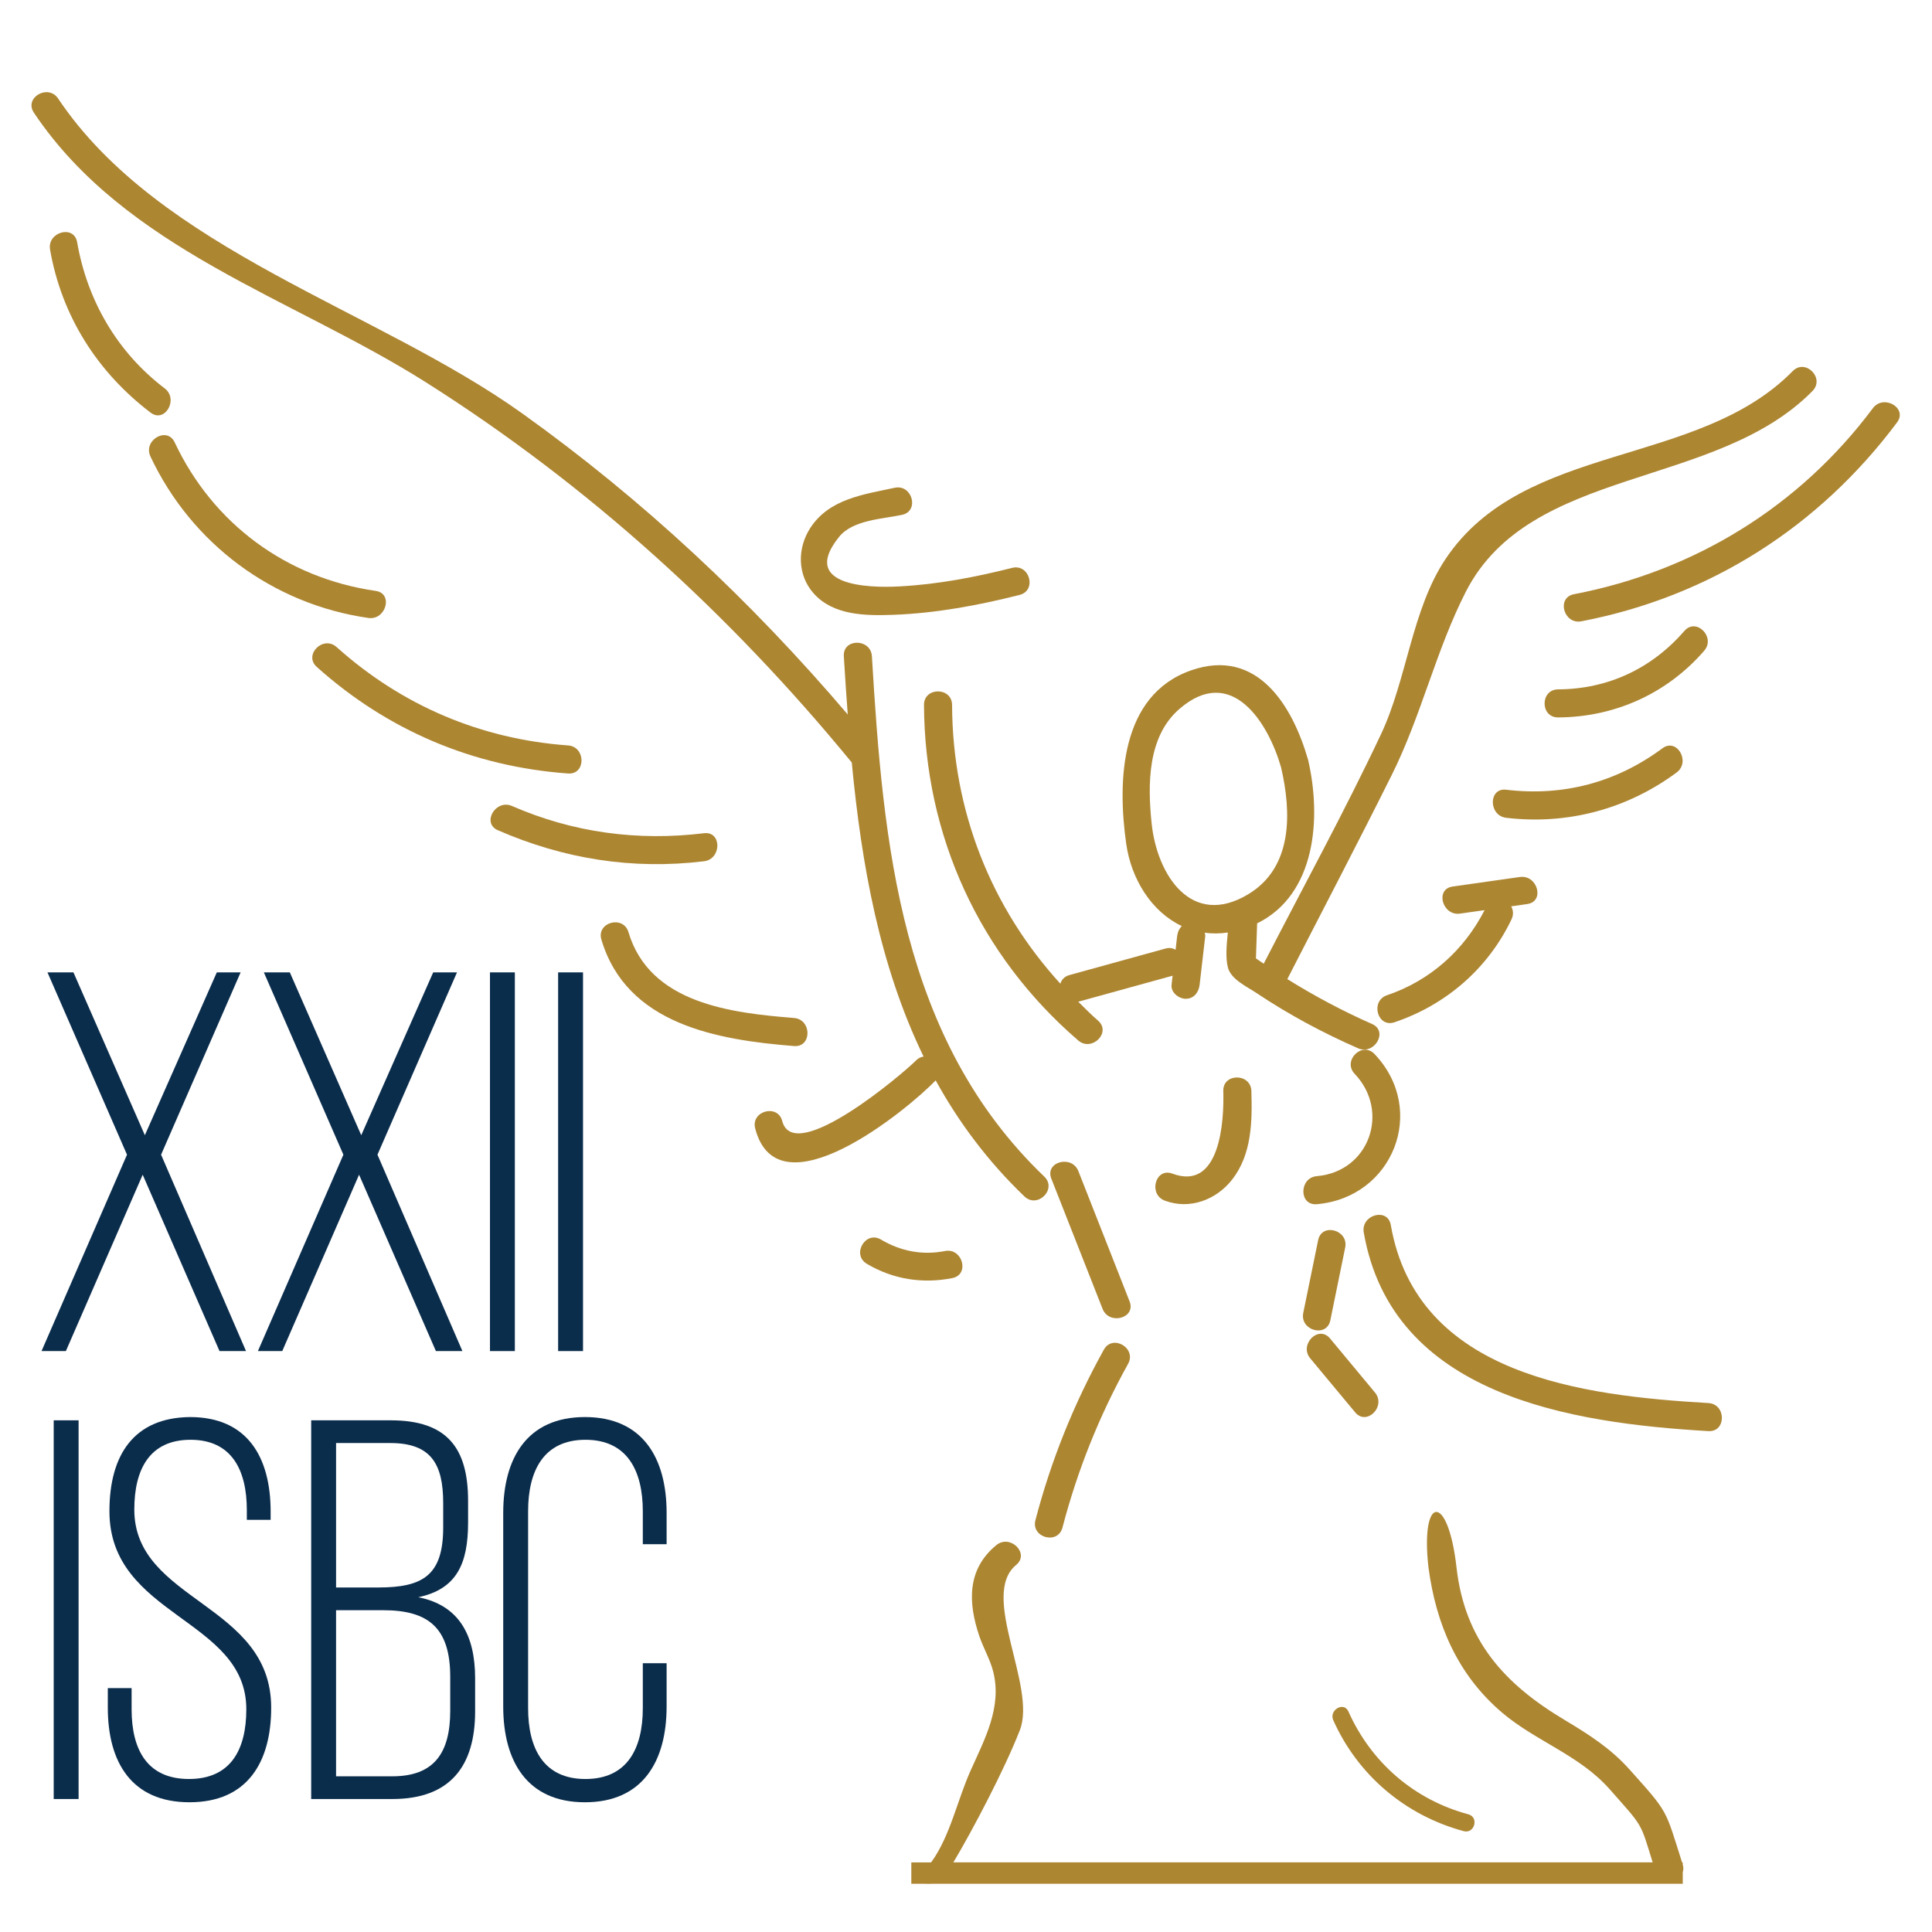 <?xml version="1.0" encoding="utf-8"?>
<!-- Generator: Adobe Illustrator 15.0.0, SVG Export Plug-In . SVG Version: 6.00 Build 0)  -->
<!DOCTYPE svg PUBLIC "-//W3C//DTD SVG 1.1//EN" "http://www.w3.org/Graphics/SVG/1.1/DTD/svg11.dtd">
<svg version="1.1" id="Layer_1" xmlns="http://www.w3.org/2000/svg" xmlns:xlink="http://www.w3.org/1999/xlink" x="0px" y="0px"
	 width="250px" height="250px" viewBox="0 0 250 250" enable-background="new 0 0 250 250" xml:space="preserve">
<g>
	<path fill="#AD8632" d="M242.348,52.824c-9.529,12.75-23.086,21.07-38.685,24.069c-2.291,0.443-1.323,3.942,0.965,3.503
		c16.604-3.191,30.751-12.222,40.854-25.739C246.881,52.785,243.732,50.972,242.348,52.824z"/>
	<path fill="#AD8632" d="M220.521,84.207c1.526-1.755-1.031-4.336-2.563-2.566c-4.218,4.864-9.881,7.53-16.335,7.563
		c-2.336,0.011-2.341,3.641,0,3.631C208.948,92.798,215.721,89.75,220.521,84.207z"/>
	<path fill="#AD8632" d="M215.118,96.827c-5.976,4.43-12.832,6.244-20.22,5.363c-2.314-0.274-2.293,3.359,0,3.633
		c7.912,0.941,15.651-1.12,22.054-5.86C218.807,98.587,216.999,95.438,215.118,96.827z"/>
	<path fill="#AD8632" d="M196.665,113.484c-2.899,0.412-5.8,0.822-8.7,1.234c-2.302,0.33-1.324,3.828,0.967,3.503
		c1.058-0.15,2.115-0.302,3.176-0.452c-2.668,5.195-7.045,9.122-12.623,11.01c-2.202,0.744-1.258,4.253,0.966,3.501
		c6.671-2.257,12.108-6.955,15.146-13.333c0.288-0.613,0.205-1.189-0.049-1.667c0.693-0.101,1.389-0.199,2.083-0.298
		C199.934,116.657,198.953,113.156,196.665,113.484z"/>
	<path fill="#AD8632" d="M115.582,79.558c5.529-0.204,11-1.222,16.35-2.574c2.267-0.57,1.31-4.07-0.964-3.5
		c-4.767,1.202-9.576,2.124-14.498,2.393c-1.753,0.098-13.614,0.687-7.892-6.405c1.787-2.211,5.59-2.3,8.149-2.851
		c2.284-0.495,1.317-3.994-0.963-3.501c-4.021,0.864-8.459,1.429-10.907,5.191c-1.704,2.614-1.692,6.069,0.405,8.448
		C107.823,79.662,112.033,79.684,115.582,79.558z"/>
	<path fill="#AD8632" d="M21.312,50.256c-6.14-4.668-10.016-11.353-11.332-18.918c-0.4-2.295-3.9-1.322-3.501,0.967
		c1.492,8.563,6.111,15.844,13.004,21.085C21.339,54.806,23.151,51.654,21.312,50.256z"/>
	<path fill="#AD8632" d="M48.62,76.463c-11.532-1.661-21.056-8.677-26.017-19.224c-0.993-2.109-4.122-0.271-3.134,1.833
		c5.313,11.291,15.832,19.11,28.188,20.891C49.942,80.296,50.929,76.796,48.62,76.463z"/>
	<path fill="#AD8632" d="M73.505,96.458c-11.298-0.815-21.516-5.167-29.949-12.729c-1.736-1.556-4.31,1.004-2.569,2.569
		c9.175,8.223,20.24,12.904,32.519,13.791C75.835,100.257,75.824,96.624,73.505,96.458z"/>
	<path fill="#AD8632" d="M91.099,111.447c2.291-0.276,2.317-3.911,0-3.628c-8.563,1.041-16.922-0.068-24.844-3.523
		c-2.117-0.925-3.966,2.202-1.832,3.136C72.944,111.149,81.854,112.569,91.099,111.447z"/>
	<path fill="#AD8632" d="M102.745,131.727c-8.139-0.656-18.67-1.865-21.423-11.109c-0.666-2.232-4.173-1.281-3.502,0.967
		c3.272,10.992,14.998,12.979,24.925,13.773C105.077,135.545,105.062,131.911,102.745,131.727z"/>
	<path fill="#AD8632" d="M123.232,165.385c2.29-0.453,1.319-3.953-0.965-3.502c-2.901,0.574-5.735,0.023-8.266-1.482
		c-2.01-1.199-3.841,1.938-1.833,3.134C115.563,165.552,119.376,166.146,123.232,165.385z"/>
	<path fill="#AD8632" d="M146.169,168.402c-2.208-5.621-4.416-11.238-6.628-16.86c-0.848-2.147-4.359-1.212-3.502,0.968
		c2.213,5.616,4.42,11.238,6.633,16.855C143.516,171.514,147.025,170.579,146.169,168.402z"/>
	<path fill="#AD8632" d="M142.836,174.65c-3.874,6.983-6.832,14.328-8.852,22.058c-0.594,2.259,2.908,3.224,3.498,0.962
		c1.949-7.434,4.757-14.467,8.492-21.188C147.107,174.438,143.973,172.605,142.836,174.65z"/>
	<path fill="#AD8632" d="M170.568,160.468c-0.639,3.142-1.284,6.281-1.926,9.416c-0.466,2.285,3.03,3.261,3.502,0.97l1.922-9.418
		C174.538,159.154,171.038,158.178,170.568,160.468z"/>
	<path fill="#AD8632" d="M172.111,173.2c-1.495-1.798-4.049,0.782-2.568,2.569c1.938,2.325,3.876,4.657,5.812,6.986
		c1.494,1.801,4.052-0.781,2.562-2.566C175.984,177.861,174.048,175.531,172.111,173.2z"/>
	<path fill="#AD8632" d="M217.744,241.262v-0.271h-0.086c-2.213-6.957-1.701-6.33-6.82-12.046c-2.438-2.723-5.285-4.532-8.387-6.387
		c-7.803-4.666-12.91-10.275-13.98-19.746c-1.104-9.742-4.697-9.375-3.629,0c0.973,7.348,3.758,13.896,9.52,18.795
		c4.383,3.729,10.018,5.496,13.91,9.901c4.414,4.995,3.94,4.201,5.582,9.481h-90.488c2.458-4.107,6.633-12.04,8.605-17.113
		c2.205-5.691-5.25-17.454-0.484-21.37c1.809-1.481-0.772-4.04-2.565-2.565c-3.789,3.113-3.684,7.387-2.2,11.766
		c0.527,1.566,1.409,3.031,1.809,4.643c1.13,4.562-1.102,8.674-2.904,12.685c-1.757,3.889-2.668,8.565-5.142,11.958h-2.562v2.768
		h1.75c0.303,0.019,0.622,0.019,0.936,0h97.139v-1.49C217.833,241.969,217.865,241.645,217.744,241.262z"/>
	<path fill="#AD8632" d="M151.693,151.863c-2.189-0.816-3.137,2.691-0.959,3.503c3.203,1.196,6.654-0.093,8.715-2.742
		c2.542-3.271,2.596-7.495,2.479-11.447c-0.072-2.333-3.701-2.341-3.634,0C158.41,145.007,157.917,154.188,151.693,151.863z"/>
	<path fill="#AD8632" d="M177.861,136.389c-1.615-1.693-4.18,0.875-2.566,2.567c4.615,4.846,1.908,12.653-4.902,13.237
		c-2.307,0.201-2.33,3.832,0,3.63C180.252,154.975,184.77,143.639,177.861,136.389z"/>
	<path fill="#AD8632" d="M132.562,154.82c1.688,1.615,4.26-0.948,2.569-2.567c-18.619-17.845-20.843-42.963-22.308-67.338
		c-0.143-2.32-3.775-2.338-3.633,0c0.151,2.508,0.318,5.022,0.507,7.539c-12.467-14.642-26.474-27.776-42.154-38.98
		C48.721,40.02,20.667,32.383,7.52,12.75c-1.295-1.932-4.439-0.116-3.136,1.833C16.227,32.265,37.8,38.518,55.107,49.467
		C76.097,62.75,94.44,79.437,110.17,98.61c0.014,0.017,0.031,0.021,0.046,0.037c1.267,13.299,3.626,26.391,9.295,38.071
		c-0.333,0.052-0.667,0.181-0.97,0.494c-1.441,1.492-15.782,13.748-17.321,7.849c-0.586-2.261-4.091-1.303-3.498,0.963
		c2.937,11.283,19.583-2.312,23.356-6.219C124.042,145.191,127.787,150.242,132.562,154.82z"/>
	<path fill="#AD8632" d="M123.198,91.219c-0.014-2.335-3.645-2.34-3.634,0c0.076,16.888,7.152,32.379,19.954,43.412
		c1.76,1.521,4.338-1.036,2.564-2.566c-0.902-0.776-1.715-1.621-2.557-2.442c4.072-1.123,8.141-2.246,12.209-3.367
		c-0.045,0.39-0.088,0.781-0.135,1.171c-0.113,0.983,0.916,1.805,1.819,1.815c1.071,0.01,1.7-0.845,1.812-1.815
		c0.24-2.094,0.481-4.185,0.727-6.277c0.021-0.161-0.033-0.307-0.071-0.457c0.952,0.13,1.953,0.126,2.996-0.027
		c-0.164,1.583-0.312,3.275,0.005,4.517c0.396,1.554,2.465,2.486,3.695,3.309c4.158,2.782,8.562,5.14,13.139,7.151
		c2.117,0.936,3.969-2.193,1.831-3.135c-3.811-1.676-7.458-3.626-10.973-5.812c4.499-8.782,9.083-17.528,13.485-26.358
		c3.869-7.75,5.737-16.178,9.615-23.771c8.342-16.328,32.336-13.223,44.86-25.976c1.637-1.67-0.926-4.241-2.567-2.567
		c-12.332,12.554-34.754,9.087-44.926,24.319c-4.347,6.51-4.994,15.553-8.336,22.645c-4.732,10.044-10.109,19.836-15.186,29.714
		c-0.334-0.228-0.676-0.454-1.006-0.688c0.049-1.51,0.103-3.021,0.154-4.53c7.613-3.742,8.342-13.645,6.596-21.16
		c-2.029-7.063-6.613-14.534-15.108-11.592c-9.252,3.206-9.572,14.369-8.431,22.438c0.651,4.623,3.308,8.83,7.195,10.664
		c-0.334,0.337-0.546,0.808-0.604,1.318c-0.064,0.582-0.133,1.162-0.2,1.743c-0.358-0.204-0.793-0.295-1.308-0.152
		c-4.145,1.146-8.289,2.289-12.435,3.432c-0.653,0.182-1.011,0.613-1.169,1.113C128.208,117.409,123.257,104.908,123.198,91.219z
		 M149.021,106.553c-0.52-4.987-0.562-11.217,3.586-14.811c6.771-5.862,11.515,1.805,13.16,7.545
		c1.357,5.828,1.549,12.935-4.24,16.424C154.159,120.148,149.711,113.198,149.021,106.553z"/>
	<path fill="#AD8632" d="M221.066,181.555c-16.144-0.947-37.702-3.512-41.099-23.044c-0.396-2.299-3.896-1.321-3.498,0.968
		c3.675,21.154,26.835,24.664,44.597,25.707C223.398,185.32,223.393,181.688,221.066,181.555z"/>
	<path fill="#AD8632" d="M172.527,222.602c3.188,7.127,9.346,12.318,16.873,14.347c1.408,0.382,2.009-1.798,0.604-2.177
		c-7.018-1.893-12.562-6.689-15.523-13.312C173.886,220.136,171.939,221.283,172.527,222.602z"/>
</g>
<g>
	<polygon fill="#0B2D4C" points="18.464,152.008 8.524,174.829 5.374,174.829 16.434,149.417 6.143,125.825 9.503,125.825 
		18.745,146.897 28.055,125.825 31.136,125.825 20.844,149.417 31.835,174.829 28.406,174.829 	"/>
	<polygon fill="#0B2D4C" points="46.464,152.008 36.524,174.829 33.373,174.829 44.434,149.417 34.143,125.825 37.503,125.825 
		46.744,146.897 56.055,125.825 59.135,125.825 48.844,149.417 59.835,174.829 56.405,174.829 	"/>
	<rect x="63.402" y="125.825" fill="#0B2D4C" width="3.22" height="49.004"/>
	<rect x="72.221" y="125.825" fill="#0B2D4C" width="3.221" height="49.004"/>
</g>
<g>
	<rect x="6.949" y="183.788" fill="#0B2D4C" width="3.221" height="49.004"/>
	<path fill="#0B2D4C" d="M35.021,195.619v1.05H31.94v-1.26c0-5.182-1.96-9.102-7.28-9.102s-7.281,3.852-7.281,9.031
		c0,11.901,17.712,12.111,17.712,25.623c0,7.071-3.08,12.251-10.571,12.251c-7.49,0-10.57-5.18-10.57-12.251v-2.521h3.08v2.731
		c0,5.25,2.03,9.03,7.421,9.03s7.422-3.78,7.422-9.03c0-11.761-17.713-11.971-17.713-25.622c0-7.352,3.22-12.111,10.431-12.182
		C32.01,183.368,35.021,188.548,35.021,195.619"/>
	<path fill="#0B2D4C" d="M50.559,183.788c7.351,0,10.011,3.641,10.011,10.43v2.802c0,5.319-1.47,8.61-6.44,9.661
		c5.32,1.05,7.351,4.97,7.351,10.501v4.271c0,7.07-3.221,11.34-10.711,11.34H40.268v-49.004H50.559z M48.949,205.419
		c5.74,0,8.4-1.539,8.4-7.77v-3.15c0-5.111-1.609-7.771-6.86-7.771h-7.001v18.691H48.949z M50.769,229.853
		c5.391,0,7.49-3.01,7.49-8.471v-4.41c0-6.371-2.87-8.611-8.68-8.611h-6.092v21.492H50.769z"/>
	<path fill="#0B2D4C" d="M86.259,195.759v4.061h-3.08v-4.27c0-5.252-2.03-9.242-7.421-9.242s-7.421,3.99-7.421,9.242v25.481
		c0,5.251,2.03,9.171,7.421,9.171s7.421-3.92,7.421-9.171v-5.81h3.08v5.6c0,7.07-3.08,12.393-10.571,12.393
		c-7.49,0-10.571-5.322-10.571-12.393v-25.062c0-7.07,3.081-12.392,10.571-12.392C83.179,183.367,86.259,188.688,86.259,195.759"/>
</g>
</svg>
